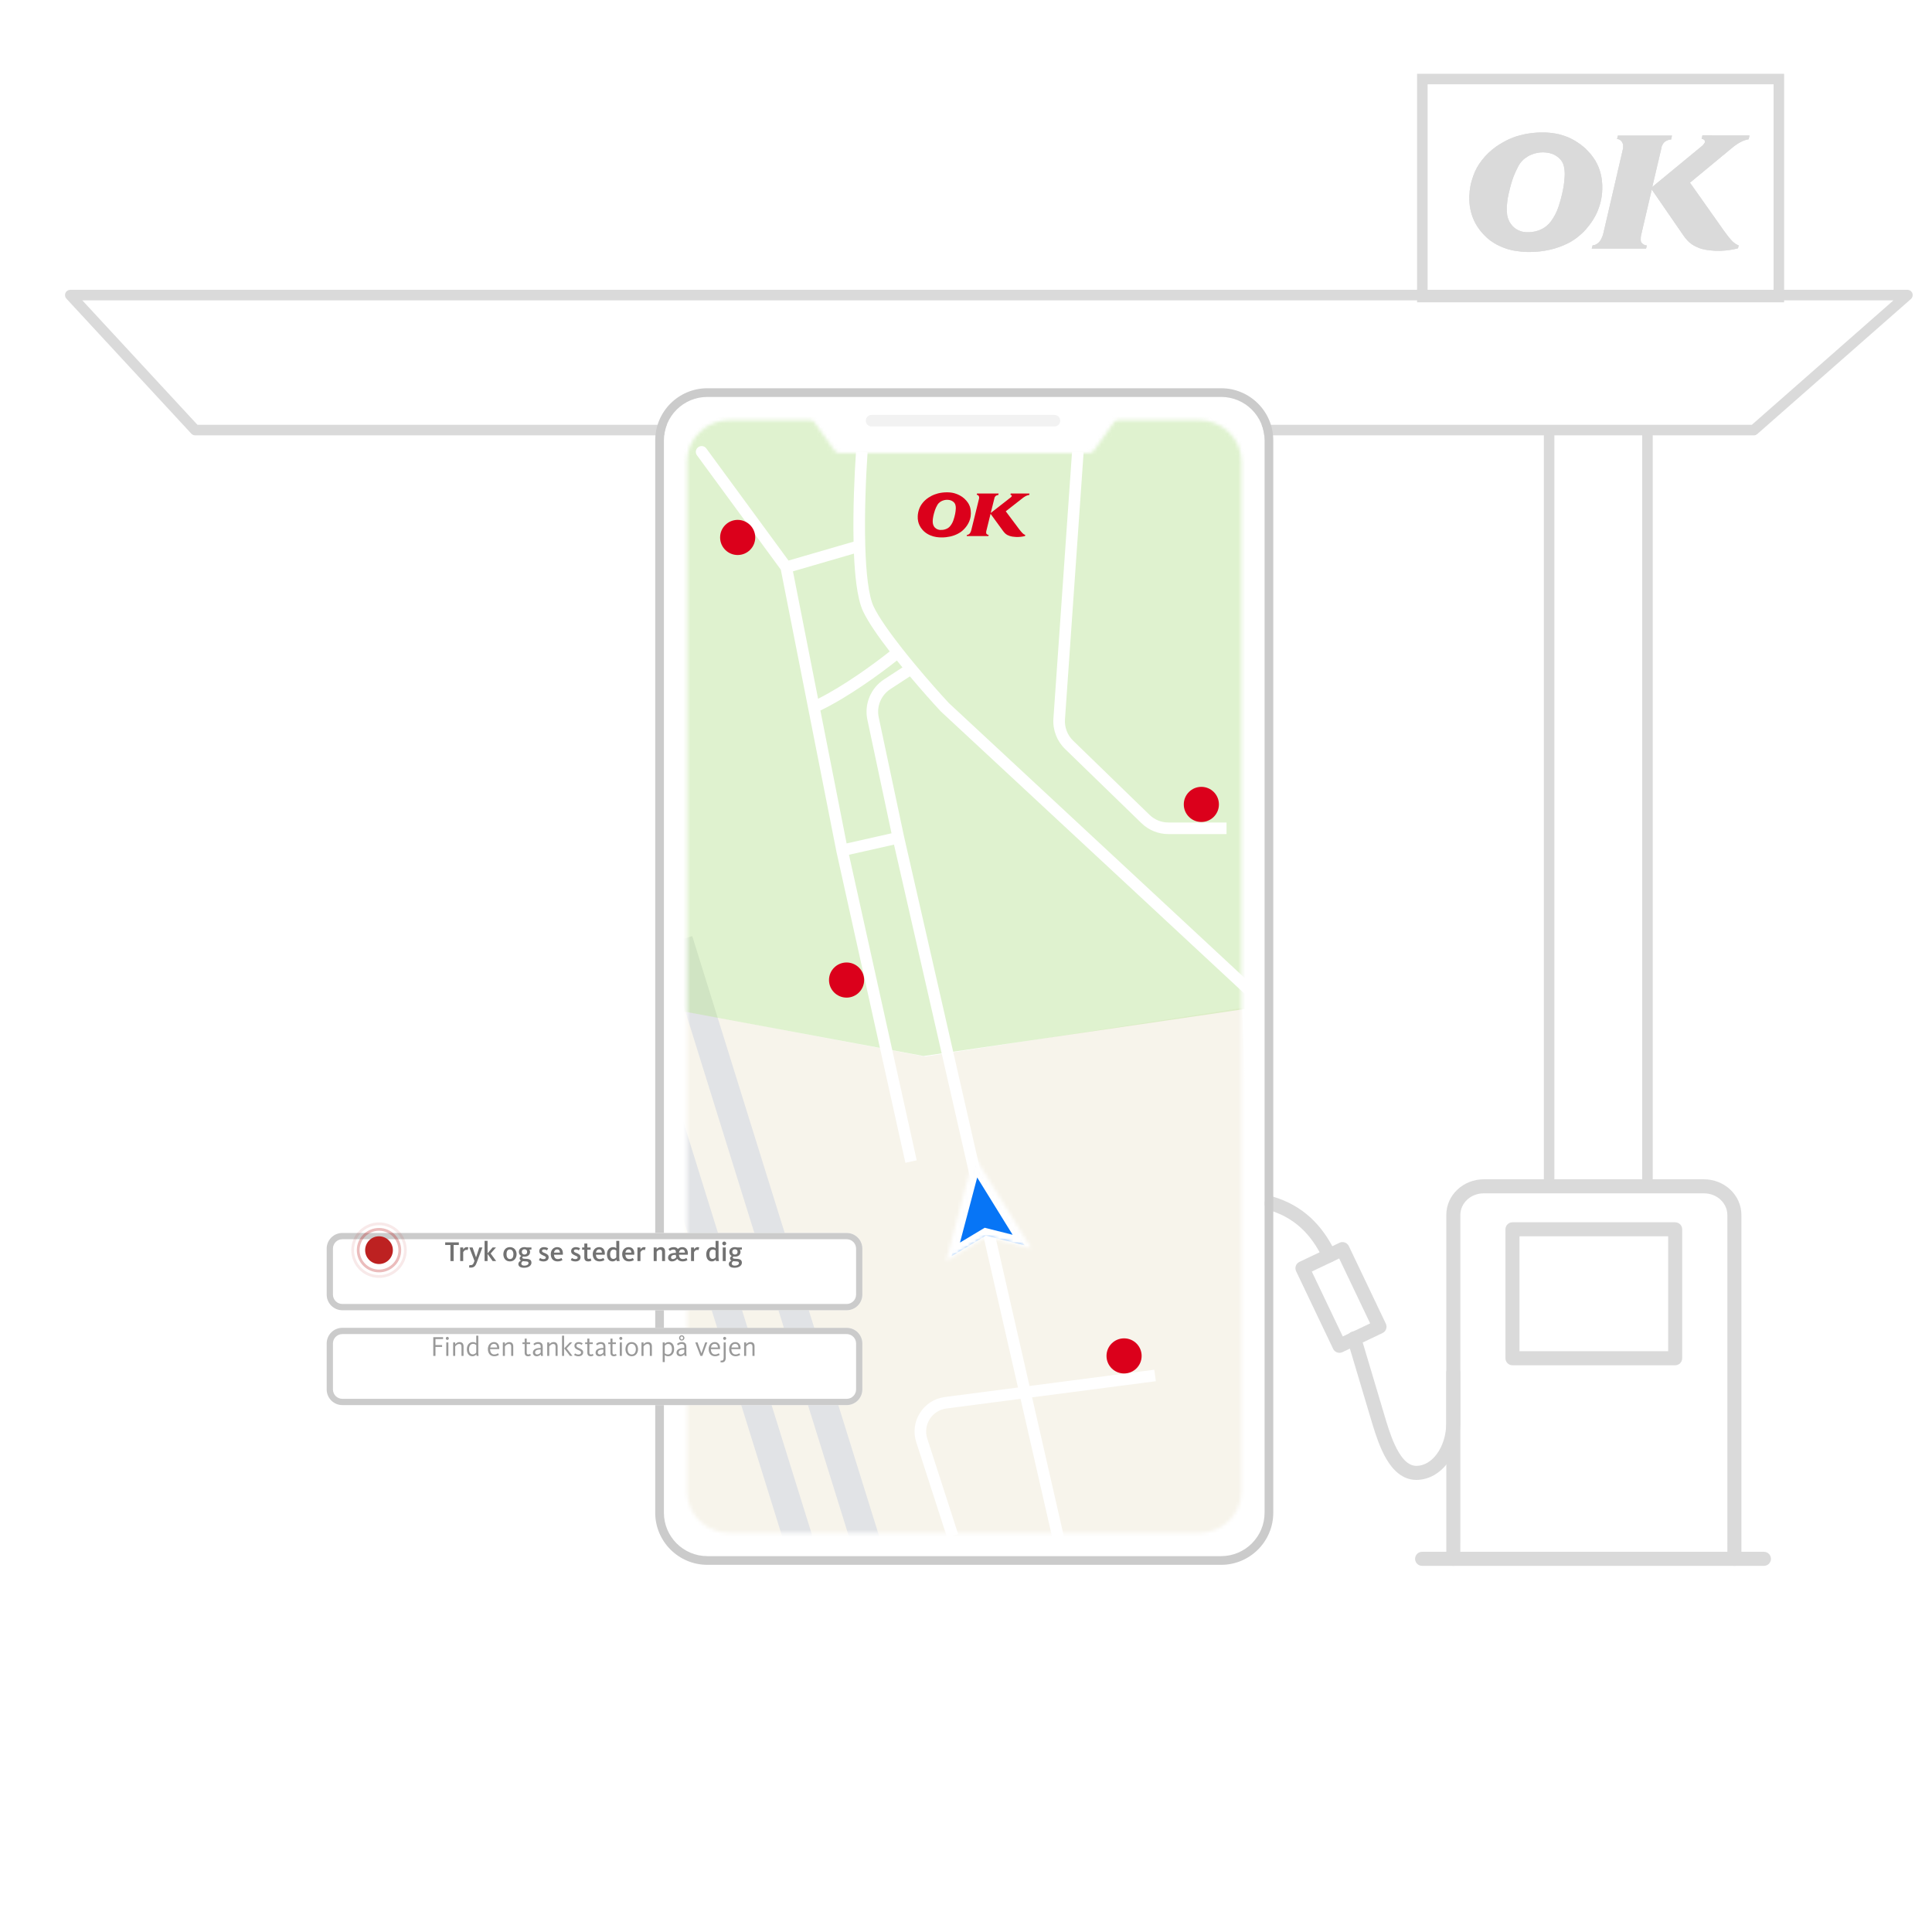 <svg width="550" height="550" viewBox="0 0 550 550" fill="none" xmlns="http://www.w3.org/2000/svg">
<rect width="550" height="550" fill="white"/>
<g opacity="0.7">
<path fill-rule="evenodd" clip-rule="evenodd" d="M439.5 122C439.5 121.172 440.172 120.5 441 120.5H469C469.828 120.5 470.5 121.172 470.5 122V403C470.5 403.828 469.828 404.5 469 404.5H441C440.172 404.5 439.5 403.828 439.5 403V122ZM442.5 123.5V401.5H467.5V123.5H442.5Z" fill="#CBCBCB"/>
<path d="M543.007 84H20L55.558 122.433H499.273L543.007 84Z" fill="white"/>
<path fill-rule="evenodd" clip-rule="evenodd" d="M18.626 83.399C18.864 82.853 19.404 82.5 20 82.5H543.007C543.631 82.5 544.19 82.887 544.411 83.471C544.631 84.055 544.466 84.715 543.997 85.127L500.264 123.56C499.99 123.8 499.638 123.933 499.273 123.933H55.558C55.14 123.933 54.741 123.758 54.457 123.451L18.899 85.019C18.494 84.581 18.387 83.945 18.626 83.399ZM23.431 85.5L56.214 120.933H498.708L539.028 85.5H23.431Z" fill="#CBCBCB"/>
<path fill-rule="evenodd" clip-rule="evenodd" d="M453.384 69.848C453.667 69.848 453.949 69.774 454.196 69.664C454.443 69.554 454.691 69.406 454.902 69.223C455.114 69.039 455.291 68.855 455.467 68.634C455.821 68.156 456.032 67.604 456.244 67.089C456.35 66.795 456.421 66.501 456.491 66.206L461.929 42.775C462.07 42.333 462.106 41.892 462.07 41.45C462.07 41.193 462 40.972 461.929 40.788C461.858 40.568 461.752 40.384 461.576 40.2C461.47 40.089 461.399 39.979 461.258 39.906C460.976 39.685 460.658 39.574 460.34 39.574L460.587 38.581H475.982L475.735 39.721C475.488 39.721 475.241 39.758 474.993 39.832C474.746 39.906 474.534 40.016 474.287 40.126C474.111 40.236 473.934 40.347 473.793 40.494C473.652 40.641 473.51 40.788 473.405 40.972C473.299 41.156 473.193 41.34 473.122 41.524C473.051 41.708 472.981 41.892 472.981 42.112L470.368 53.221L484.562 41.524C484.703 41.414 484.809 41.303 484.915 41.156C485.021 41.009 485.127 40.899 485.233 40.752C485.374 40.531 485.374 40.273 485.304 40.053C485.268 39.979 485.198 39.906 485.163 39.832C485.021 39.685 484.845 39.611 484.703 39.574C484.598 39.574 484.527 39.574 484.421 39.574L484.633 38.544L498.05 38.581L497.803 39.648C497.45 39.685 497.097 39.795 496.779 39.906C496.426 40.016 496.108 40.126 495.791 40.31C495.402 40.494 495.014 40.715 494.661 40.935C494.308 41.156 493.955 41.414 493.601 41.671L481.102 52.008L490.741 65.654C491.059 66.096 491.377 66.501 491.695 66.942C492.013 67.383 492.366 67.788 492.719 68.193C492.895 68.413 493.107 68.597 493.319 68.818C493.531 69.002 493.743 69.186 493.955 69.333C494.131 69.443 494.272 69.554 494.449 69.627C494.625 69.738 494.802 69.811 494.978 69.848L494.767 70.694C492.577 71.246 490.388 71.503 488.164 71.393C487.352 71.356 486.54 71.246 485.727 71.135C485.127 71.025 484.527 70.878 483.927 70.694C483.362 70.473 482.797 70.216 482.232 69.921C481.914 69.738 481.632 69.554 481.349 69.333C481.067 69.112 480.784 68.891 480.537 68.634C480.29 68.34 480.043 68.082 479.795 67.788C479.548 67.494 479.336 67.163 479.125 66.868L470.227 53.957L467.19 66.942C467.084 67.42 467.049 67.898 467.084 68.377C467.084 68.524 467.119 68.634 467.155 68.781C467.19 68.892 467.261 69.039 467.331 69.112C467.402 69.223 467.508 69.296 467.614 69.406C467.79 69.554 468.002 69.627 468.179 69.738C468.391 69.811 468.602 69.848 468.814 69.885L468.602 70.768H453.137L453.384 69.848Z" fill="#CBCBCB"/>
<path fill-rule="evenodd" clip-rule="evenodd" d="M468.602 70.768L468.814 69.885C468.744 69.873 468.673 69.86 468.602 69.847C468.461 69.819 468.32 69.787 468.179 69.738C468.174 69.735 468.169 69.732 468.164 69.729C468.102 69.691 468.036 69.657 467.969 69.623C467.849 69.562 467.724 69.499 467.614 69.406C467.577 69.368 467.54 69.334 467.505 69.302C467.439 69.241 467.377 69.184 467.331 69.112C467.261 69.039 467.19 68.892 467.155 68.781C467.149 68.756 467.143 68.732 467.137 68.708C467.108 68.595 467.084 68.499 467.084 68.377C467.052 67.943 467.078 67.509 467.162 67.076C467.171 67.031 467.18 66.987 467.19 66.942L470.227 53.957L479.125 66.868C479.187 66.955 479.25 67.046 479.313 67.137C479.465 67.355 479.621 67.581 479.795 67.788C479.919 67.935 480.043 68.073 480.166 68.211C480.29 68.349 480.413 68.487 480.537 68.634C480.784 68.891 481.067 69.112 481.349 69.333C481.632 69.554 481.914 69.738 482.232 69.921C482.797 70.216 483.362 70.473 483.927 70.694C484.527 70.878 485.127 71.025 485.727 71.135C486.54 71.246 487.352 71.356 488.164 71.393C488.996 71.434 489.823 71.424 490.648 71.366C490.654 71.366 490.66 71.365 490.666 71.365C490.825 71.354 490.983 71.341 491.142 71.326C491.666 71.277 492.189 71.209 492.711 71.123C492.757 71.115 492.804 71.108 492.85 71.1C493.106 71.056 493.362 71.008 493.618 70.956C493.719 70.935 493.821 70.914 493.922 70.892C494.203 70.831 494.485 70.765 494.767 70.694L494.978 69.848C494.943 69.841 494.907 69.832 494.872 69.821C494.75 69.786 494.628 69.733 494.506 69.662C494.487 69.651 494.468 69.639 494.449 69.627C494.322 69.574 494.213 69.502 494.096 69.425C494.051 69.395 494.004 69.364 493.955 69.333C493.743 69.186 493.531 69.002 493.319 68.818C493.247 68.743 493.175 68.672 493.104 68.603C492.967 68.468 492.835 68.338 492.719 68.193C492.514 67.958 492.309 67.723 492.111 67.481C491.967 67.306 491.828 67.127 491.695 66.942C491.536 66.721 491.377 66.51 491.218 66.298C491.059 66.087 490.9 65.875 490.741 65.654L481.102 52.008L493.601 41.671C493.954 41.414 494.308 41.156 494.661 40.935C495.014 40.715 495.402 40.494 495.791 40.31C496.108 40.126 496.426 40.016 496.779 39.906C497.097 39.795 497.45 39.685 497.803 39.648L498.05 38.581L484.633 38.544L484.421 39.574H484.703C484.789 39.597 484.888 39.633 484.984 39.69C485.046 39.727 485.107 39.774 485.163 39.832C485.18 39.869 485.207 39.906 485.233 39.942C485.26 39.979 485.286 40.016 485.304 40.053C485.374 40.273 485.374 40.531 485.233 40.752C485.18 40.825 485.127 40.889 485.074 40.954C485.021 41.018 484.968 41.083 484.915 41.156C484.848 41.25 484.78 41.329 484.703 41.402C484.678 41.426 484.652 41.45 484.625 41.473C484.605 41.49 484.584 41.507 484.562 41.524L470.368 53.221L472.981 42.112C472.981 41.892 473.051 41.708 473.122 41.524C473.193 41.34 473.299 41.156 473.404 40.972C473.51 40.788 473.652 40.641 473.793 40.494C473.934 40.347 474.111 40.236 474.287 40.126C474.345 40.1 474.401 40.074 474.457 40.049C474.636 39.966 474.804 39.888 474.993 39.832C475.241 39.758 475.488 39.721 475.735 39.721L475.982 38.581H460.587L460.34 39.574C460.423 39.574 460.505 39.582 460.587 39.597C460.727 39.622 460.865 39.669 460.999 39.738C461.088 39.784 461.174 39.84 461.258 39.906C461.363 39.96 461.429 40.035 461.5 40.116C461.524 40.143 461.549 40.172 461.576 40.2C461.752 40.384 461.858 40.568 461.929 40.788C462 40.972 462.07 41.193 462.07 41.45C462.092 41.725 462.087 41.999 462.046 42.273C462.021 42.44 461.983 42.607 461.929 42.775L456.491 66.206C456.422 66.496 456.352 66.786 456.249 67.076C456.247 67.08 456.246 67.085 456.244 67.089C456.227 67.131 456.21 67.172 456.193 67.215C455.997 67.693 455.792 68.195 455.467 68.634C455.291 68.855 455.114 69.039 454.902 69.223C454.691 69.406 454.443 69.554 454.196 69.664C453.949 69.774 453.667 69.848 453.384 69.848L453.137 70.768H468.602ZM460.079 67.076H463.431C463.466 66.763 463.517 66.452 463.586 66.144L463.59 66.122L464.324 62.986L464.268 63.032L469.151 42.273H465.757C465.724 42.742 465.643 43.23 465.498 43.728L460.084 67.054L460.081 67.068C460.081 67.07 460.08 67.073 460.079 67.076ZM474.917 54.257L476.973 52.562L487.633 67.653C487.237 67.613 486.81 67.557 486.316 67.49C485.928 67.416 485.537 67.321 485.141 67.204C484.772 67.055 484.396 66.883 484.014 66.687C483.843 66.585 483.726 66.505 483.622 66.424C483.396 66.248 483.296 66.165 483.244 66.119C483.126 65.982 483.015 65.859 482.928 65.761L482.916 65.748C482.787 65.604 482.702 65.508 482.622 65.414C482.597 65.384 482.552 65.325 482.463 65.199C482.427 65.148 482.392 65.099 482.349 65.037C482.339 65.021 482.328 65.005 482.316 64.988C482.267 64.918 482.208 64.834 482.145 64.745L474.917 54.257Z" fill="#CBCBCB"/>
<path fill-rule="evenodd" clip-rule="evenodd" d="M456.033 51.422C455.892 50.134 455.574 48.81 455.079 47.596C454.832 46.971 454.514 46.345 454.161 45.72C453.773 45.131 453.385 44.543 452.961 44.028C452.502 43.476 452.043 42.961 451.548 42.483C451.054 42.005 450.525 41.563 449.995 41.159C449.43 40.754 448.865 40.386 448.265 40.018C447.7 39.687 447.1 39.393 446.535 39.136C445.934 38.878 445.334 38.657 444.699 38.473C442.827 37.885 440.92 37.701 439.049 37.701C436.966 37.701 434.812 37.958 432.764 38.51C431.987 38.694 431.246 38.952 430.504 39.246C429.692 39.577 428.915 39.908 428.174 40.349C427.397 40.754 426.691 41.195 425.949 41.71C425.173 42.262 424.466 42.851 423.796 43.476C423.125 44.101 422.489 44.8 421.889 45.573C421.359 46.272 420.865 46.971 420.441 47.743C420.017 48.516 419.664 49.288 419.382 50.134C419.064 51.054 418.782 51.973 418.605 52.93C418.429 53.886 418.323 54.842 418.287 55.799C418.252 57.086 418.323 58.374 418.605 59.661C418.817 60.691 419.17 61.758 419.594 62.714C419.876 63.303 420.159 63.855 420.512 64.406C420.9 65.032 421.359 65.62 421.818 66.172C422.313 66.724 422.807 67.239 423.372 67.754C423.937 68.269 424.572 68.71 425.208 69.115C425.843 69.519 426.514 69.887 427.221 70.181C427.891 70.476 428.598 70.733 429.304 70.954C430.01 71.175 430.751 71.322 431.458 71.432C433.753 71.8 436.048 71.837 438.343 71.579C440.25 71.359 442.227 70.954 444.063 70.255C444.946 69.924 445.793 69.556 446.641 69.115C447.559 68.637 448.441 68.048 449.253 67.386C450.066 66.724 450.842 66.025 451.548 65.216C452.219 64.406 452.855 63.597 453.42 62.714C453.985 61.831 454.479 60.912 454.868 59.919C455.115 59.293 455.362 58.631 455.538 57.969C455.715 57.307 455.856 56.645 455.962 55.946C456.174 54.438 456.209 52.893 456.033 51.422ZM445.44 49.877C445.369 51.274 445.228 52.672 444.946 54.033C444.804 54.842 444.593 55.652 444.381 56.461C444.169 57.27 443.922 58.079 443.675 58.852C443.427 59.588 443.11 60.323 442.757 61.022C442.403 61.721 441.98 62.383 441.521 63.009C441.203 63.45 440.815 63.855 440.391 64.222C439.967 64.59 439.543 64.885 439.049 65.142C438.696 65.326 438.308 65.473 437.954 65.62C436.789 66.025 435.589 66.172 434.388 66.098C433.859 66.062 433.364 65.988 432.905 65.804C432.411 65.657 431.952 65.436 431.528 65.142C431.175 64.885 430.822 64.627 430.54 64.296C430.257 63.965 430.01 63.634 429.763 63.229C429.586 62.898 429.445 62.53 429.304 62.199C429.057 61.5 428.986 60.728 428.951 59.956C428.915 59.109 428.986 58.19 429.092 57.344C429.233 56.093 429.551 54.806 429.869 53.555C430.045 52.782 430.292 52.01 430.54 51.238C430.787 50.502 431.034 49.803 431.352 49.141C431.669 48.442 431.987 47.78 432.34 47.118C432.588 46.676 432.87 46.272 433.223 45.904C433.541 45.536 433.894 45.205 434.318 44.947C434.812 44.58 435.306 44.285 435.871 44.065C436.931 43.586 438.131 43.366 439.261 43.366C439.826 43.366 440.391 43.439 440.991 43.55C441.521 43.66 442.05 43.844 442.545 44.101C443.004 44.359 443.463 44.653 443.886 45.058C444.204 45.352 444.487 45.683 444.699 46.051C444.91 46.419 445.087 46.823 445.193 47.265C445.369 48.111 445.475 48.994 445.44 49.877Z" fill="#CBCBCB"/>
<path fill-rule="evenodd" clip-rule="evenodd" d="M452.365 51.843L452.363 51.824C452.256 50.846 452.015 49.858 451.66 48.988L451.653 48.971L451.646 48.953C451.494 48.569 451.283 48.139 451.007 47.643C450.638 47.084 450.375 46.697 450.116 46.38C449.709 45.891 449.345 45.488 448.982 45.136C448.653 44.819 448.287 44.506 447.892 44.199C447.894 44.202 447.896 44.205 447.898 44.209C448.25 44.82 448.579 45.554 448.783 46.403L448.796 46.457L448.807 46.511C449.026 47.56 449.18 48.757 449.129 50.024L449.128 50.044L449.127 50.063C449.052 51.559 448.898 53.139 448.572 54.727C448.405 55.668 448.165 56.581 447.968 57.337L447.952 57.396C447.716 58.297 447.447 59.177 447.191 59.977L447.183 60.002L447.174 60.028C446.861 60.959 446.47 61.858 446.052 62.687C445.59 63.601 445.054 64.433 444.506 65.18C444.117 65.719 443.686 66.194 443.249 66.611C443.834 66.377 444.388 66.125 444.935 65.841C445.616 65.486 446.29 65.039 446.921 64.525C447.631 63.945 448.226 63.403 448.738 62.821C449.361 62.069 449.874 61.406 450.31 60.724C450.775 59.999 451.147 59.296 451.429 58.574L451.434 58.562C451.67 57.964 451.852 57.465 451.971 57.018C452.114 56.484 452.225 55.961 452.309 55.412C452.479 54.19 452.501 52.974 452.367 51.861L452.365 51.843ZM455.962 55.946C455.856 56.645 455.715 57.307 455.538 57.969C455.362 58.631 455.115 59.293 454.868 59.919C454.479 60.912 453.985 61.831 453.42 62.714C452.855 63.597 452.219 64.406 451.548 65.216C450.842 66.025 450.066 66.724 449.253 67.386C448.441 68.048 447.559 68.637 446.641 69.115C445.793 69.556 444.946 69.924 444.063 70.255C442.227 70.954 440.25 71.359 438.343 71.579C436.048 71.837 433.753 71.8 431.458 71.432C430.751 71.322 430.01 71.175 429.304 70.954C428.598 70.733 427.891 70.476 427.221 70.181C426.514 69.887 425.843 69.519 425.208 69.115C424.572 68.71 423.937 68.269 423.372 67.754C422.807 67.239 422.313 66.724 421.818 66.172C421.359 65.62 420.9 65.032 420.512 64.406C420.159 63.855 419.876 63.303 419.594 62.714C419.17 61.758 418.817 60.691 418.605 59.661C418.323 58.374 418.252 57.086 418.287 55.799C418.323 54.842 418.429 53.886 418.605 52.93C418.782 51.973 419.064 51.054 419.382 50.134C419.664 49.288 420.017 48.516 420.441 47.743C420.865 46.971 421.359 46.272 421.889 45.573C422.489 44.8 423.125 44.101 423.796 43.476C424.466 42.851 425.173 42.262 425.949 41.71C426.691 41.195 427.397 40.754 428.174 40.349C428.915 39.908 429.692 39.577 430.504 39.246C431.246 38.952 431.987 38.694 432.764 38.51C434.812 37.958 436.966 37.701 439.049 37.701C440.92 37.701 442.827 37.885 444.699 38.473C445.334 38.657 445.934 38.878 446.535 39.136C447.1 39.393 447.7 39.687 448.265 40.018C448.865 40.386 449.43 40.754 449.995 41.159C450.525 41.563 451.054 42.005 451.548 42.483C452.043 42.961 452.502 43.476 452.961 44.028C453.385 44.543 453.773 45.131 454.161 45.72C454.514 46.345 454.832 46.971 455.079 47.596C455.574 48.81 455.892 50.134 456.033 51.422C456.209 52.893 456.174 54.438 455.962 55.946ZM430.711 43.178C430.474 43.291 430.262 43.403 430.062 43.522L429.972 43.575L429.879 43.624C429.278 43.937 428.712 44.288 428.072 44.731C427.452 45.172 426.877 45.651 426.313 46.177C425.8 46.655 425.301 47.201 424.817 47.821C424.336 48.456 423.971 48.984 423.678 49.519C423.341 50.133 423.084 50.702 422.884 51.303L422.878 51.322L422.871 51.34C422.577 52.191 422.363 52.91 422.236 53.6C422.092 54.377 422.006 55.149 421.977 55.918C421.949 57 422.013 57.965 422.211 58.87L422.216 58.894L422.221 58.917C422.372 59.649 422.63 60.445 422.947 61.17C423.195 61.683 423.396 62.064 423.621 62.416L423.635 62.437L423.648 62.459C423.896 62.858 424.216 63.279 424.613 63.759C425.034 64.226 425.427 64.631 425.859 65.025C426.191 65.328 426.616 65.634 427.172 65.989C426.982 65.731 426.797 65.456 426.612 65.154L426.556 65.062L426.505 64.966C426.272 64.529 426.055 64.003 425.953 63.755C425.934 63.709 425.919 63.672 425.908 63.648L425.862 63.54L425.823 63.43C425.383 62.184 425.3 60.947 425.263 60.124L425.262 60.117L425.262 60.109C425.215 58.986 425.309 57.851 425.426 56.907C425.599 55.395 425.972 53.9 426.28 52.686C426.491 51.776 426.773 50.894 427.005 50.171L427.032 50.087L427.04 50.062C427.288 49.324 427.591 48.452 428.006 47.58C428.339 46.848 428.687 46.122 429.083 45.381L429.101 45.347L429.119 45.314C429.471 44.686 429.91 44.038 430.491 43.42C430.561 43.34 430.634 43.26 430.711 43.178ZM433.223 45.904C432.87 46.272 432.588 46.676 432.34 47.118C431.987 47.78 431.669 48.442 431.352 49.141C431.034 49.803 430.787 50.502 430.54 51.238C430.292 52.01 430.045 52.783 429.869 53.555C429.551 54.806 429.233 56.093 429.092 57.344C428.986 58.19 428.915 59.109 428.951 59.956C428.986 60.728 429.057 61.5 429.304 62.199C429.337 62.276 429.369 62.355 429.403 62.435C429.512 62.699 429.627 62.975 429.763 63.229C430.01 63.634 430.257 63.965 430.54 64.296C430.822 64.627 431.175 64.885 431.528 65.142C431.952 65.436 432.411 65.657 432.905 65.804C433.364 65.988 433.859 66.062 434.388 66.098C435.589 66.172 436.789 66.025 437.954 65.62C438.032 65.588 438.111 65.556 438.191 65.523C438.476 65.407 438.773 65.286 439.049 65.142C439.543 64.885 439.967 64.59 440.391 64.222C440.815 63.855 441.203 63.45 441.521 63.009C441.98 62.383 442.403 61.721 442.757 61.022C443.11 60.323 443.427 59.588 443.675 58.852C443.922 58.079 444.169 57.27 444.381 56.461C444.593 55.652 444.804 54.842 444.946 54.033C445.228 52.672 445.369 51.274 445.44 49.877C445.475 48.994 445.369 48.111 445.193 47.265C445.087 46.823 444.91 46.419 444.699 46.051C444.487 45.683 444.204 45.352 443.886 45.058C443.463 44.653 443.004 44.359 442.545 44.101C442.05 43.844 441.521 43.66 440.991 43.55C440.391 43.439 439.826 43.366 439.261 43.366C438.131 43.366 436.931 43.586 435.871 44.065C435.306 44.285 434.812 44.58 434.318 44.947C433.894 45.205 433.541 45.536 433.223 45.904Z" fill="#CBCBCB"/>
<path d="M413.266 338.952H494.1V439.502H413.266V338.952Z" fill="white"/>
<path fill-rule="evenodd" clip-rule="evenodd" d="M504.903 24H406.41V83.062H504.903V24ZM403.41 21V86.062H507.903V21H403.41Z" fill="#CBCBCB"/>
<path fill-rule="evenodd" clip-rule="evenodd" d="M360.087 342.042C360.41 340.985 361.527 340.39 362.584 340.713C370.651 343.175 376.319 348.438 380.186 356.546C380.661 357.543 380.238 358.736 379.241 359.212C378.244 359.687 377.051 359.265 376.575 358.268C373.126 351.036 368.273 346.631 361.416 344.539C360.36 344.216 359.765 343.098 360.087 342.042Z" fill="#CBCBCB"/>
<path fill-rule="evenodd" clip-rule="evenodd" d="M368.975 361.895C368.499 360.898 368.922 359.705 369.919 359.229L381.321 353.791C382.318 353.315 383.512 353.738 383.988 354.735L394.522 376.823C394.998 377.82 394.575 379.014 393.578 379.489L382.176 384.927C381.179 385.403 379.985 384.98 379.509 383.983L368.975 361.895ZM373.446 361.979L382.259 380.456L390.051 376.74L381.238 358.262L373.446 361.979Z" fill="#CBCBCB"/>
<path fill-rule="evenodd" clip-rule="evenodd" d="M485.089 339.722C488.874 339.722 491.739 342.588 491.739 345.88V443.767C491.739 444.871 492.634 445.767 493.739 445.767C494.843 445.767 495.739 444.871 495.739 443.767V345.88C495.739 340.161 490.859 335.722 485.089 335.722H422.379C416.61 335.722 411.73 340.161 411.73 345.88V443.767C411.73 444.871 412.625 445.767 413.73 445.767C414.834 445.767 415.73 444.871 415.73 443.767V345.88C415.73 342.588 418.595 339.722 422.379 339.722H485.089Z" fill="#CBCBCB"/>
<path fill-rule="evenodd" clip-rule="evenodd" d="M504.154 443.764C504.154 442.659 503.259 441.764 502.154 441.764H404.842C403.737 441.764 402.842 442.659 402.842 443.764C402.842 444.868 403.737 445.764 404.842 445.764H502.154C503.259 445.764 504.154 444.868 504.154 443.764Z" fill="#CBCBCB"/>
<path fill-rule="evenodd" clip-rule="evenodd" d="M478.888 349.958C478.888 348.853 477.992 347.958 476.888 347.958H430.567C429.462 347.958 428.567 348.853 428.567 349.958V386.665C428.567 387.77 429.462 388.665 430.567 388.665H476.888C477.992 388.665 478.888 387.77 478.888 386.665V349.958ZM474.888 351.958V384.665H432.567V351.958H474.888Z" fill="#CBCBCB"/>
<path fill-rule="evenodd" clip-rule="evenodd" d="M384.928 379.084C383.87 379.399 383.268 380.513 383.583 381.572L390.751 405.597L390.755 405.612C391.669 408.59 392.906 412.372 394.718 415.425C396.499 418.422 399.194 421.3 403.195 421.3C406.887 421.3 410.065 419.266 412.249 416.306C414.432 413.345 415.722 409.35 415.722 405.025V390.75C415.722 389.645 414.827 388.75 413.722 388.75C412.618 388.75 411.722 389.645 411.722 390.75V405.025C411.722 408.584 410.656 411.726 409.029 413.932C407.402 416.138 405.317 417.3 403.195 417.3C401.381 417.3 399.729 416.028 398.158 413.382C396.62 410.792 395.5 407.441 394.582 404.446L387.417 380.428C387.101 379.37 385.987 378.768 384.928 379.084Z" fill="#CBCBCB"/>
</g>
<path d="M189 125.373C189 118.539 194.54 113 201.373 113H347.627C354.46 113 360 118.54 360 125.373V430.627C360 437.461 354.46 443 347.627 443H201.373C194.54 443 189 437.461 189 430.627V125.373Z" fill="white"/>
<path fill-rule="evenodd" clip-rule="evenodd" d="M201.373 110.525H347.627C355.827 110.525 362.475 117.173 362.475 125.373V430.627C362.475 438.827 355.827 445.475 347.627 445.475H201.373C193.173 445.475 186.525 438.827 186.525 430.627V125.373C186.525 117.173 193.173 110.525 201.373 110.525ZM201.373 113C194.54 113 189 118.539 189 125.373V430.627C189 437.46 194.54 443 201.373 443H347.627C354.46 443 360 437.46 360 430.627V125.373C360 118.539 354.46 113 347.627 113H201.373Z" fill="#CBCBCB"/>
<mask id="mask0_1052_4508" style="mask-type:alpha" maskUnits="userSpaceOnUse" x="195" y="119" width="159" height="318">
<path d="M207.748 119.583C201.045 119.583 195.611 124.837 195.611 131.318V424.682C195.611 431.163 201.045 436.416 207.748 436.416H341.256C347.959 436.416 353.393 431.163 353.393 424.682V131.318C353.393 124.837 347.959 119.583 341.256 119.583H318.44C317.906 119.583 317.405 119.842 317.095 120.277L311.407 128.277C311.097 128.713 310.596 128.971 310.062 128.971H238.942C238.408 128.971 237.907 128.713 237.597 128.277L231.908 120.277C231.599 119.842 231.098 119.583 230.564 119.583H207.748Z" fill="#F2F2F2"/>
</mask>
<g mask="url(#mask0_1052_4508)">
<path d="M189.666 286.939L263.305 300.78L353.617 286.939L360.001 453.697H185.697L189.666 286.939Z" fill="#F7F4EB"/>
<path fill-rule="evenodd" clip-rule="evenodd" d="M243.274 442.581L189.194 268.941L197.07 266.488L251.149 440.129L243.274 442.581Z" fill="#E1E3E6"/>
<path fill-rule="evenodd" clip-rule="evenodd" d="M239.144 490.312L185.064 316.672L192.94 314.219L247.019 487.86L239.144 490.312Z" fill="#E1E3E6"/>
<path d="M183.22 116.291H364.133V285.817L262.937 300.63L183.22 285.817V116.291Z" fill="#C1E7A1" fill-opacity="0.5"/>
</g>
<path fill-rule="evenodd" clip-rule="evenodd" d="M246.475 119.764C246.475 118.853 247.213 118.115 248.124 118.115H300.173C301.084 118.115 301.822 118.853 301.822 119.764C301.822 120.676 301.084 121.414 300.173 121.414H248.124C247.213 121.414 246.475 120.676 246.475 119.764Z" fill="#F2F2F2"/>
<path fill-rule="evenodd" clip-rule="evenodd" d="M198.763 127.306C199.498 126.767 200.531 126.926 201.069 127.661L224.473 159.577L242.994 154.197C242.797 145.072 243.241 135.072 243.693 128.523L246.985 128.75C246.516 135.548 246.057 146.069 246.325 155.379C246.434 159.194 246.665 162.779 247.061 165.806C247.462 168.875 248.015 171.22 248.699 172.654C250.154 175.706 253.261 180.1 256.876 184.69C258.094 186.237 259.36 187.795 260.625 189.314C264.191 193.601 267.731 197.571 270.125 200.151L356.579 280.495L354.333 282.912L267.79 202.486L267.749 202.441C265.527 200.048 262.332 196.474 259.031 192.551L253.476 196.173C250.814 197.909 249.494 201.104 250.154 204.213L257.359 238.132L293.08 394.56L328.609 389.93L329.035 393.202L293.818 397.791L302.837 437.284L299.62 438.018L290.532 398.22L269.403 400.973C265.312 401.506 262.708 405.621 263.977 409.547L272.765 436.732L269.626 437.747L260.837 410.561C258.934 404.673 262.84 398.501 268.976 397.701L289.794 394.989L254.503 240.446L241.688 243.334L260.967 330.312L257.746 331.026L238.106 242.424L222.278 162.162L198.409 129.612C197.87 128.877 198.029 127.845 198.763 127.306ZM225.736 162.646L232.89 198.919C240.279 195.232 248.784 189.025 253.282 185.447C250.065 181.285 247.198 177.173 245.721 174.074C244.803 172.149 244.2 169.372 243.789 166.234C243.45 163.642 243.231 160.7 243.101 157.601L225.736 162.646ZM255.323 188.039C250.583 191.809 241.435 198.484 233.55 202.269L241.012 240.104L253.793 237.224L246.927 204.898C245.983 200.456 247.87 195.89 251.674 193.41L256.909 189.996C256.377 189.348 255.847 188.694 255.323 188.039ZM299.885 204.562L305.195 128.521L308.486 128.751L303.176 204.792C303.018 207.052 303.865 209.267 305.491 210.845L327.253 231.974C328.688 233.367 330.61 234.146 332.61 234.146H349.167V237.446H332.61C329.752 237.446 327.006 236.332 324.955 234.341L303.193 213.212C300.87 210.957 299.659 207.792 299.885 204.562Z" fill="white"/>
<path fill-rule="evenodd" clip-rule="evenodd" d="M275.274 152.279L275.191 152.611H281.364L281.454 152.272C281.364 152.266 281.273 152.252 281.197 152.225C281.114 152.199 281.038 152.158 280.969 152.111C280.921 152.077 280.887 152.036 280.859 152.003C280.824 151.962 280.796 151.914 280.783 151.867C280.762 151.82 280.748 151.773 280.748 151.718C280.727 151.536 280.741 151.353 280.783 151.172L281.994 146.272L285.537 151.137C285.626 151.259 285.717 151.374 285.814 151.488C285.91 151.604 286.008 151.712 286.111 151.814C286.215 151.914 286.32 152.003 286.436 152.083C286.541 152.165 286.665 152.239 286.79 152.307C287.004 152.415 287.232 152.509 287.468 152.59C287.697 152.664 287.932 152.719 288.18 152.759C288.505 152.813 288.831 152.847 289.156 152.861C290.042 152.908 290.914 152.813 291.787 152.604L291.869 152.279C291.793 152.26 291.724 152.225 291.654 152.191C291.592 152.158 291.523 152.124 291.455 152.077C291.364 152.016 291.282 151.948 291.198 151.881C291.115 151.806 291.039 151.732 290.963 151.651C290.818 151.496 290.686 151.341 290.554 151.184C290.416 151.023 290.291 150.86 290.167 150.699L286.32 145.555L291.316 141.649C291.455 141.548 291.592 141.453 291.738 141.371C291.883 141.284 292.028 141.21 292.187 141.135C292.312 141.081 292.444 141.027 292.583 140.986C292.714 140.947 292.852 140.919 292.997 140.899L293.087 140.5L287.731 140.486L287.647 140.878C287.689 140.872 287.717 140.872 287.759 140.872C287.821 140.886 287.89 140.919 287.945 140.973C287.966 140.994 287.987 141.027 288.008 141.061C288.042 141.149 288.035 141.244 287.98 141.324C287.945 141.379 287.904 141.432 287.856 141.481C287.814 141.528 287.766 141.575 287.709 141.615L282.042 146.036L283.087 141.838C283.095 141.758 283.121 141.683 283.149 141.615C283.177 141.541 283.211 141.473 283.26 141.406C283.302 141.338 283.357 141.277 283.419 141.224C283.475 141.169 283.543 141.122 283.613 141.081C283.702 141.027 283.8 140.986 283.89 140.967C283.987 140.939 284.09 140.926 284.188 140.919L284.291 140.493L278.145 140.486L278.049 140.858C278.181 140.858 278.312 140.899 278.422 140.98C278.471 141.007 278.505 141.041 278.547 141.088C278.603 141.155 278.644 141.23 278.679 141.304C278.713 141.385 278.734 141.473 278.74 141.561C278.748 141.73 278.734 141.899 278.686 142.062L276.512 150.901C276.484 151.015 276.444 151.123 276.408 151.231C276.333 151.435 276.243 151.644 276.104 151.82C276.035 151.901 275.959 151.975 275.883 152.043C275.793 152.117 275.696 152.171 275.599 152.212C275.495 152.252 275.392 152.272 275.274 152.279Z" fill="#DB001B"/>
<path fill-rule="evenodd" clip-rule="evenodd" d="M271.905 146.318C271.843 146.628 271.767 146.932 271.684 147.237C271.601 147.541 271.511 147.839 271.401 148.136C271.304 148.42 271.179 148.69 271.041 148.954C270.896 149.217 270.729 149.467 270.542 149.704C270.411 149.873 270.265 150.028 270.1 150.156C269.933 150.291 269.754 150.407 269.559 150.501C269.414 150.568 269.269 150.629 269.117 150.676C268.653 150.832 268.168 150.886 267.684 150.866C267.476 150.859 267.275 150.819 267.088 150.758C266.895 150.704 266.708 150.623 266.535 150.508C266.39 150.419 266.258 150.311 266.141 150.19C266.03 150.075 265.926 149.94 265.843 149.791C265.774 149.663 265.711 149.535 265.663 149.4C265.572 149.129 265.538 148.838 265.524 148.548C265.51 148.224 265.546 147.892 265.587 147.561C265.649 147.088 265.767 146.602 265.891 146.129C265.968 145.838 266.058 145.548 266.155 145.257C266.244 144.986 266.348 144.723 266.473 144.466C266.598 144.203 266.729 143.952 266.875 143.709C266.971 143.54 267.088 143.392 267.221 143.256C267.352 143.115 267.496 142.993 267.656 142.885C267.85 142.75 268.057 142.642 268.272 142.554C268.695 142.377 269.171 142.283 269.629 142.283C269.857 142.283 270.086 142.31 270.321 142.351C270.534 142.391 270.736 142.466 270.93 142.56C271.123 142.654 271.304 142.77 271.463 142.919C271.594 143.027 271.705 143.162 271.788 143.296C271.878 143.439 271.94 143.587 271.988 143.75C272.078 144.081 272.113 144.419 272.099 144.749C272.072 145.271 272.01 145.797 271.905 146.318ZM276.341 145.324C276.286 144.831 276.168 144.331 275.967 143.878C275.864 143.635 275.739 143.406 275.594 143.176C275.441 142.952 275.282 142.736 275.109 142.534C274.937 142.33 274.75 142.141 274.549 141.959C274.348 141.776 274.133 141.607 273.919 141.452C273.698 141.303 273.469 141.162 273.234 141.033C273.005 140.911 272.769 140.797 272.534 140.702C272.299 140.608 272.057 140.52 271.801 140.445C271.054 140.222 270.299 140.155 269.552 140.155C268.714 140.161 267.864 140.249 267.04 140.459C266.736 140.533 266.438 140.634 266.14 140.742C265.821 140.857 265.51 140.993 265.206 141.148C264.902 141.303 264.61 141.472 264.321 141.661C264.016 141.864 263.724 142.087 263.455 142.33C263.185 142.574 262.929 142.831 262.7 143.115C262.486 143.378 262.292 143.648 262.126 143.932C261.96 144.216 261.814 144.52 261.697 144.831C261.566 145.175 261.462 145.527 261.392 145.885C261.317 146.243 261.275 146.602 261.261 146.973C261.24 147.453 261.275 147.947 261.379 148.426C261.462 148.819 261.601 149.21 261.78 149.582C261.884 149.798 262.001 150.007 262.14 150.217C262.299 150.454 262.479 150.676 262.666 150.886C262.859 151.096 263.067 151.299 263.296 151.481C263.525 151.67 263.766 151.839 264.022 151.988C264.278 152.143 264.548 152.278 264.826 152.394C265.095 152.508 265.379 152.61 265.662 152.691C265.946 152.771 266.237 152.832 266.528 152.879C267.441 153.022 268.368 153.028 269.275 152.934C270.043 152.852 270.832 152.691 271.573 152.427C271.919 152.306 272.265 152.157 272.597 151.988C272.971 151.805 273.317 151.589 273.649 151.346C273.974 151.096 274.279 150.825 274.555 150.521C274.832 150.224 275.082 149.913 275.303 149.582C275.524 149.243 275.719 148.893 275.884 148.528C275.988 148.285 276.078 148.041 276.155 147.791C276.23 147.548 276.278 147.291 276.32 147.034C276.396 146.459 276.41 145.885 276.341 145.324Z" fill="#DB001B"/>
<g filter="url(#filter0_d_1052_4508)">
<path d="M277.69 331.891L291.677 354.505L280.645 351.729L270.898 357.577L277.69 331.891Z" fill="#0775F6"/>
<mask id="mask1_1052_4508" style="mask-type:alpha" maskUnits="userSpaceOnUse" x="269" y="329" width="25" height="30">
<path fill-rule="evenodd" clip-rule="evenodd" d="M277.263 329L293.596 355.408L280.713 352.165L269.331 358.995L277.263 329Z" fill="white"/>
</mask>
<g mask="url(#mask1_1052_4508)">
<path fill-rule="evenodd" clip-rule="evenodd" d="M276.34 322.798L298.913 359.294L281.105 354.812L265.379 364.248L276.34 322.798ZM273.283 353.741L280.321 349.518L288.278 351.521L278.185 335.202L273.283 353.741Z" fill="white"/>
</g>
</g>
<path d="M246 279C246 281.761 243.761 284 241 284C238.239 284 236 281.761 236 279C236 276.239 238.239 274 241 274C243.761 274 246 276.239 246 279Z" fill="#DB001B"/>
<path d="M215 153C215 155.761 212.761 158 210 158C207.239 158 205 155.761 205 153C205 150.239 207.239 148 210 148C212.761 148 215 150.239 215 153Z" fill="#DB001B"/>
<path d="M325 386C325 388.761 322.761 391 320 391C317.239 391 315 388.761 315 386C315 383.239 317.239 381 320 381C322.761 381 325 383.239 325 386Z" fill="#DB001B"/>
<path d="M347 229C347 231.761 344.761 234 342 234C339.239 234 337 231.761 337 229C337 226.239 339.239 224 342 224C344.761 224 347 226.239 347 229Z" fill="#DB001B"/>
<g filter="url(#filter1_d_1052_4508)">
<path d="M93 376.459C93 373.996 94.996 372 97.459 372H241.035C243.498 372 245.494 373.996 245.494 376.459V389.541C245.494 392.004 243.498 394 241.035 394H97.459C94.996 394 93 392.004 93 389.541V376.459Z" fill="white"/>
</g>
<g filter="url(#filter2_d_1052_4508)">
<path fill-rule="evenodd" clip-rule="evenodd" d="M241.035 373.784H97.459C95.981 373.784 94.784 374.982 94.784 376.459V389.541C94.784 391.018 95.981 392.216 97.459 392.216H241.035C242.513 392.216 243.711 391.018 243.711 389.541V376.459C243.711 374.982 242.513 373.784 241.035 373.784ZM97.459 372C94.996 372 93 373.996 93 376.459V389.541C93 392.004 94.996 394 97.459 394H241.035C243.498 394 245.494 392.004 245.494 389.541V376.459C245.494 373.996 243.498 372 241.035 372H97.459Z" fill="#CBCBCB"/>
</g>
<g filter="url(#filter3_d_1052_4508)">
<path d="M93 349.459C93 346.996 94.996 345 97.459 345H241.035C243.498 345 245.494 346.996 245.494 349.459V362.541C245.494 365.004 243.498 367 241.035 367H97.459C94.996 367 93 365.004 93 362.541V349.459Z" fill="white"/>
</g>
<g filter="url(#filter4_d_1052_4508)">
<path fill-rule="evenodd" clip-rule="evenodd" d="M241.035 346.784H97.459C95.981 346.784 94.784 347.982 94.784 349.459V362.541C94.784 364.018 95.981 365.216 97.459 365.216H241.035C242.513 365.216 243.711 364.018 243.711 362.541V349.459C243.711 347.982 242.513 346.784 241.035 346.784ZM97.459 345C94.996 345 93 346.996 93 349.459V362.541C93 365.004 94.996 367 97.459 367H241.035C243.498 367 245.494 365.004 245.494 362.541V349.459C245.494 346.996 243.498 345 241.035 345H97.459Z" fill="#CBCBCB"/>
</g>
<path opacity="0.3" fill-rule="evenodd" clip-rule="evenodd" d="M107.895 350.368C104.843 350.368 102.368 352.843 102.368 355.895C102.368 358.947 104.843 361.421 107.895 361.421C110.947 361.421 113.421 358.947 113.421 355.895C113.421 352.843 110.947 350.368 107.895 350.368ZM101.579 355.895C101.579 352.407 104.407 349.579 107.895 349.579C111.383 349.579 114.211 352.407 114.211 355.895C114.211 359.383 111.383 362.21 107.895 362.21C104.407 362.21 101.579 359.383 101.579 355.895Z" fill="#BD2121"/>
<path opacity="0.1" fill-rule="evenodd" clip-rule="evenodd" d="M107.895 348.789C103.971 348.789 100.789 351.971 100.789 355.895C100.789 359.819 103.971 363 107.895 363C111.819 363 115 359.819 115 355.895C115 351.971 111.819 348.789 107.895 348.789ZM100 355.895C100 351.535 103.535 348 107.895 348C112.255 348 115.789 351.535 115.789 355.895C115.789 360.255 112.255 363.789 107.895 363.789C103.535 363.789 100 360.255 100 355.895Z" fill="#BD2121"/>
<path d="M111.842 355.895C111.842 358.075 110.075 359.842 107.895 359.842C105.715 359.842 103.948 358.075 103.948 355.895C103.948 353.715 105.715 351.947 107.895 351.947C110.075 351.947 111.842 353.715 111.842 355.895Z" fill="#BD2121"/>
<path d="M123.346 386H123.97V383.44H125.858V382.912H123.97V381.2H126.138V380.672H123.346V386Z" fill="#999999"/>
<path d="M127.344 381.44C127.584 381.44 127.776 381.248 127.776 381.008C127.776 380.768 127.584 380.576 127.344 380.576C127.104 380.576 126.912 380.768 126.912 381.008C126.912 381.248 127.104 381.44 127.344 381.44ZM127.048 386H127.64V382.16H127.048V386Z" fill="#999999"/>
<path d="M129 386H129.584V383.296C129.856 382.92 130.264 382.592 130.696 382.592C131.208 382.592 131.376 382.896 131.376 383.376V386H131.96V383.264C131.96 382.6 131.64 382.064 130.832 382.064C130.36 382.064 129.928 382.28 129.584 382.712V382.16H129V386Z" fill="#999999"/>
<path d="M134.49 386.096C134.954 386.096 135.338 385.888 135.602 385.56C135.61 385.704 135.65 385.92 135.674 386H136.258C136.21 385.8 136.162 385.48 136.162 385.216V380.24H135.578V382.4C135.33 382.176 135.002 382.064 134.602 382.064C133.634 382.064 132.906 382.872 132.906 384.088C132.906 385.368 133.57 386.096 134.49 386.096ZM134.61 385.568C133.842 385.568 133.53 384.944 133.53 384.072C133.53 383.208 133.93 382.568 134.658 382.568C135.05 382.568 135.338 382.696 135.578 382.92V385.04C135.33 385.376 134.954 385.568 134.61 385.568Z" fill="#999999"/>
<path d="M140.706 386.096C141.402 386.096 141.834 385.832 142.026 385.704L141.786 385.248C141.618 385.352 141.258 385.592 140.722 385.592C139.858 385.592 139.53 384.88 139.514 384.064H142.114C142.122 383.968 142.13 383.88 142.13 383.792C142.13 382.744 141.57 382.064 140.618 382.064C139.594 382.064 138.89 382.928 138.89 384.056C138.89 385.192 139.498 386.096 140.706 386.096ZM139.546 383.6C139.65 383 139.986 382.568 140.602 382.568C141.266 382.568 141.514 383.056 141.53 383.6H139.546Z" fill="#999999"/>
<path d="M143.148 386H143.732V383.296C144.004 382.92 144.412 382.592 144.844 382.592C145.356 382.592 145.524 382.896 145.524 383.376V386H146.108V383.264C146.108 382.6 145.788 382.064 144.98 382.064C144.508 382.064 144.076 382.28 143.732 382.712V382.16H143.148V386Z" fill="#999999"/>
<path d="M150.323 386.096C150.739 386.096 151.019 385.936 151.131 385.864L150.915 385.424C150.851 385.472 150.635 385.592 150.395 385.592C150.059 385.592 149.947 385.408 149.947 385.024V382.624H150.915V382.16H149.947V381.064H149.363V382.16H148.731V382.624H149.363V385.08C149.363 385.72 149.683 386.096 150.323 386.096Z" fill="#999999"/>
<path d="M152.8 386.096C153.272 386.096 153.696 385.856 153.952 385.536C153.96 385.656 153.984 385.896 154.008 386H154.592C154.544 385.816 154.504 385.512 154.504 385.128V383.336C154.504 382.464 154.032 382.064 153.192 382.064C152.656 382.064 152.216 382.24 151.84 382.592L152.152 383C152.496 382.696 152.8 382.584 153.152 382.584C153.68 382.584 153.92 382.816 153.92 383.384V383.744H153.752C152.824 383.744 151.704 384.048 151.704 385.064C151.704 385.688 152.16 386.096 152.8 386.096ZM152.896 385.592C152.664 385.592 152.328 385.448 152.328 385.048C152.328 384.4 152.928 384.176 153.752 384.176H153.92V385.04C153.672 385.368 153.328 385.592 152.896 385.592Z" fill="#999999"/>
<path d="M155.781 386H156.365V383.296C156.637 382.92 157.045 382.592 157.477 382.592C157.989 382.592 158.157 382.896 158.157 383.376V386H158.741V383.264C158.741 382.6 158.421 382.064 157.613 382.064C157.141 382.064 156.709 382.28 156.365 382.712V382.16H155.781V386Z" fill="#999999"/>
<path d="M162.263 386H162.975L161.303 383.856L162.903 382.16H162.207L160.623 383.856L162.263 386ZM159.999 386H160.583V380.24H159.999V386Z" fill="#999999"/>
<path d="M164.653 386.104C165.493 386.104 166.021 385.664 166.021 384.968C166.021 384.32 165.453 384.048 164.829 383.784C164.405 383.608 164.093 383.456 164.093 383.096C164.093 382.768 164.325 382.568 164.733 382.568C165.165 382.568 165.453 382.752 165.589 382.856L165.877 382.432C165.757 382.336 165.373 382.064 164.741 382.064C163.973 382.064 163.525 382.528 163.525 383.12C163.525 383.776 163.981 384.048 164.581 384.304C165.141 384.544 165.429 384.696 165.429 385.048C165.429 385.4 165.125 385.6 164.645 385.6C164.181 385.6 163.837 385.392 163.693 385.288L163.437 385.736C163.677 385.904 164.101 386.104 164.653 386.104Z" fill="#999999"/>
<path d="M168.167 386.096C168.583 386.096 168.863 385.936 168.975 385.864L168.759 385.424C168.695 385.472 168.479 385.592 168.239 385.592C167.903 385.592 167.791 385.408 167.791 385.024V382.624H168.759V382.16H167.791V381.064H167.207V382.16H166.575V382.624H167.207V385.08C167.207 385.72 167.527 386.096 168.167 386.096Z" fill="#999999"/>
<path d="M170.643 386.096C171.115 386.096 171.539 385.856 171.795 385.536C171.803 385.656 171.827 385.896 171.851 386H172.435C172.387 385.816 172.347 385.512 172.347 385.128V383.336C172.347 382.464 171.875 382.064 171.035 382.064C170.499 382.064 170.059 382.24 169.683 382.592L169.995 383C170.339 382.696 170.643 382.584 170.995 382.584C171.523 382.584 171.763 382.816 171.763 383.384V383.744H171.595C170.667 383.744 169.547 384.048 169.547 385.064C169.547 385.688 170.003 386.096 170.643 386.096ZM170.739 385.592C170.507 385.592 170.171 385.448 170.171 385.048C170.171 384.4 170.771 384.176 171.595 384.176H171.763V385.04C171.515 385.368 171.171 385.592 170.739 385.592Z" fill="#999999"/>
<path d="M174.745 386.096C175.161 386.096 175.441 385.936 175.553 385.864L175.337 385.424C175.273 385.472 175.057 385.592 174.817 385.592C174.481 385.592 174.369 385.408 174.369 385.024V382.624H175.337V382.16H174.369V381.064H173.785V382.16H173.153V382.624H173.785V385.08C173.785 385.72 174.105 386.096 174.745 386.096Z" fill="#999999"/>
<path d="M176.734 381.44C176.974 381.44 177.166 381.248 177.166 381.008C177.166 380.768 176.974 380.576 176.734 380.576C176.494 380.576 176.302 380.768 176.302 381.008C176.302 381.248 176.494 381.44 176.734 381.44ZM176.438 386H177.03V382.16H176.438V386Z" fill="#999999"/>
<path d="M179.83 386.096C181.126 386.096 181.638 384.968 181.638 384.072C181.638 383.176 181.102 382.064 179.806 382.064C178.51 382.064 178.054 383.192 178.054 384.088C178.054 384.984 178.534 386.096 179.83 386.096ZM179.838 385.592C179.038 385.592 178.678 384.896 178.678 384.072C178.678 383.248 178.998 382.568 179.798 382.568C180.598 382.568 181.014 383.264 181.014 384.088C181.014 384.912 180.638 385.592 179.838 385.592Z" fill="#999999"/>
<path d="M182.617 386H183.201V383.296C183.473 382.92 183.881 382.592 184.313 382.592C184.825 382.592 184.993 382.896 184.993 383.376V386H185.577V383.264C185.577 382.6 185.257 382.064 184.449 382.064C183.977 382.064 183.545 382.28 183.201 382.712V382.16H182.617V386Z" fill="#999999"/>
<path d="M188.656 387.752H189.24V385.76C189.384 385.888 189.672 386.096 190.216 386.096C191.208 386.096 191.912 385.28 191.912 384.072C191.912 382.8 191.288 382.064 190.352 382.064C189.8 382.064 189.44 382.336 189.24 382.576V382.16H188.656V387.752ZM190.16 385.592C189.688 385.592 189.416 385.4 189.24 385.24V383.128C189.344 382.984 189.696 382.592 190.232 382.592C190.96 382.592 191.288 383.232 191.288 384.088C191.288 384.952 190.896 385.592 190.16 385.592Z" fill="#999999"/>
<path d="M193.682 386.096C194.154 386.096 194.578 385.856 194.834 385.536C194.842 385.656 194.866 385.896 194.89 386H195.474C195.426 385.816 195.386 385.512 195.386 385.128V383.336C195.386 382.464 194.914 382.064 194.074 382.064C193.538 382.064 193.098 382.24 192.722 382.592L193.034 383C193.378 382.696 193.682 382.584 194.034 382.584C194.562 382.584 194.802 382.816 194.802 383.384V383.744H194.634C193.706 383.744 192.586 384.048 192.586 385.064C192.586 385.688 193.042 386.096 193.682 386.096ZM193.778 385.592C193.546 385.592 193.21 385.448 193.21 385.048C193.21 384.4 193.81 384.176 194.634 384.176H194.802V385.04C194.554 385.368 194.21 385.592 193.778 385.592ZM194.074 381.64C194.474 381.64 194.834 381.304 194.834 380.88C194.834 380.456 194.474 380.12 194.074 380.12C193.674 380.12 193.314 380.456 193.314 380.88C193.314 381.304 193.674 381.64 194.074 381.64ZM194.074 381.32C193.826 381.32 193.674 381.112 193.674 380.88C193.674 380.64 193.826 380.44 194.074 380.44C194.322 380.44 194.474 380.64 194.474 380.88C194.474 381.112 194.322 381.32 194.074 381.32Z" fill="#999999"/>
<path d="M199.397 386H199.941L201.357 382.16H200.757L199.685 385.232H199.669L198.573 382.16H197.933L199.397 386Z" fill="#999999"/>
<path d="M203.558 386.096C204.254 386.096 204.686 385.832 204.878 385.704L204.638 385.248C204.47 385.352 204.11 385.592 203.574 385.592C202.71 385.592 202.382 384.88 202.366 384.064H204.966C204.974 383.968 204.982 383.88 204.982 383.792C204.982 382.744 204.422 382.064 203.47 382.064C202.446 382.064 201.742 382.928 201.742 384.056C201.742 385.192 202.35 386.096 203.558 386.096ZM202.398 383.6C202.502 383 202.838 382.568 203.454 382.568C204.118 382.568 204.366 383.056 204.382 383.6H202.398Z" fill="#999999"/>
<path d="M205.504 387.84C206.288 387.84 206.6 387.304 206.6 386.512V382.16H206.016V386.408C206.016 386.992 205.88 387.336 205.456 387.336C205.296 387.336 205.224 387.312 205.184 387.296L205.088 387.784C205.12 387.8 205.24 387.84 205.504 387.84ZM206.296 381.44C206.536 381.44 206.728 381.248 206.728 381.008C206.728 380.768 206.536 380.576 206.296 380.576C206.056 380.576 205.864 380.768 205.864 381.008C205.864 381.248 206.056 381.44 206.296 381.44Z" fill="#999999"/>
<path d="M209.394 386.096C210.09 386.096 210.522 385.832 210.714 385.704L210.474 385.248C210.306 385.352 209.946 385.592 209.41 385.592C208.546 385.592 208.218 384.88 208.202 384.064H210.802C210.81 383.968 210.818 383.88 210.818 383.792C210.818 382.744 210.258 382.064 209.306 382.064C208.282 382.064 207.578 382.928 207.578 384.056C207.578 385.192 208.186 386.096 209.394 386.096ZM208.234 383.6C208.338 383 208.674 382.568 209.29 382.568C209.954 382.568 210.202 383.056 210.218 383.6H208.234Z" fill="#999999"/>
<path d="M211.836 386H212.42V383.296C212.692 382.92 213.1 382.592 213.532 382.592C214.044 382.592 214.212 382.896 214.212 383.376V386H214.796V383.264C214.796 382.6 214.476 382.064 213.668 382.064C213.196 382.064 212.764 382.28 212.42 382.712V382.16H211.836V386Z" fill="#999999"/>
<path d="M128.226 359H129.138V354.424H130.618V353.672H126.738V354.424H128.226V359Z" fill="#727272"/>
<path d="M131.006 359H131.862V356.488C131.934 356.344 132.23 355.808 132.75 355.808C132.966 355.808 133.07 355.856 133.126 355.888L133.334 355.128C133.262 355.088 133.126 355.032 132.862 355.032C132.35 355.032 132.022 355.416 131.862 355.688V355.128H131.006V359Z" fill="#727272"/>
<path d="M134.021 360.864C135.029 360.864 135.397 360.288 135.709 359.456L137.325 355.128H136.445L135.533 357.92H135.509L134.533 355.128H133.613L135.069 358.944L134.901 359.392C134.725 359.88 134.525 360.16 133.981 360.16C133.765 360.16 133.693 360.136 133.637 360.128L133.517 360.808C133.597 360.832 133.749 360.864 134.021 360.864Z" fill="#727272"/>
<path d="M137.951 359H138.799V356.96L140.247 359H141.247L139.679 356.848L141.191 355.128H140.239L138.799 356.792V353.24H137.951V359Z" fill="#727272"/>
<path d="M145.168 359.096C146.496 359.096 147.064 357.992 147.064 357.048C147.064 356.096 146.48 355.032 145.152 355.032C143.816 355.032 143.296 356.12 143.296 357.072C143.296 358.024 143.832 359.096 145.168 359.096ZM145.176 358.424C144.488 358.424 144.192 357.816 144.192 357.048C144.192 356.28 144.448 355.696 145.136 355.696C145.832 355.696 146.16 356.304 146.16 357.072C146.16 357.848 145.872 358.424 145.176 358.424Z" fill="#727272"/>
<path d="M149.2 360.904C150.416 360.904 151.296 360.304 151.296 359.456C151.296 358.36 150.216 358.384 149.392 358.344C148.928 358.32 148.688 358.248 148.688 358.016C148.688 357.896 148.776 357.776 148.904 357.704C149.048 357.728 149.176 357.744 149.328 357.744C150.312 357.744 150.904 357.184 150.904 356.392C150.904 356.136 150.832 355.928 150.688 355.72H151.288V355.128H149.944C149.752 355.064 149.536 355.032 149.296 355.032C148.304 355.032 147.712 355.6 147.712 356.392C147.712 356.944 147.984 357.312 148.392 357.536V357.552C148.152 357.688 147.928 357.92 147.928 358.24C147.928 358.544 148.096 358.736 148.312 358.856V358.872C147.928 359.048 147.568 359.36 147.568 359.832C147.568 360.544 148.192 360.904 149.2 360.904ZM149.288 360.304C148.688 360.304 148.4 360.056 148.4 359.712C148.4 359.44 148.576 359.184 148.84 359.024C149.04 359.048 149.248 359.064 149.472 359.08C149.984 359.104 150.456 359.096 150.456 359.592C150.456 360 149.984 360.304 149.288 360.304ZM149.312 357.144C148.856 357.144 148.552 356.848 148.552 356.392C148.552 355.928 148.84 355.632 149.304 355.632C149.768 355.632 150.072 355.928 150.072 356.392C150.072 356.848 149.784 357.144 149.312 357.144Z" fill="#727272"/>
<path d="M154.724 359.104C155.628 359.104 156.196 358.664 156.196 357.904C156.196 357.248 155.692 356.968 155.068 356.712C154.636 356.536 154.3 356.432 154.3 356.12C154.3 355.856 154.492 355.696 154.884 355.696C155.284 355.696 155.58 355.864 155.724 355.96L156.06 355.368C155.908 355.272 155.516 355.032 154.86 355.032C154.036 355.032 153.516 355.496 153.516 356.168C153.516 356.784 153.9 357.072 154.468 357.328C155.028 357.584 155.388 357.688 155.388 357.992C155.388 358.28 155.124 358.44 154.684 358.44C154.244 358.44 153.876 358.224 153.732 358.12L153.42 358.728C153.66 358.896 154.092 359.104 154.724 359.104Z" fill="#727272"/>
<path d="M158.732 359.096C159.484 359.096 159.9 358.848 160.124 358.712L159.828 358.128C159.652 358.224 159.324 358.432 158.796 358.432C158.044 358.432 157.74 357.88 157.7 357.192H160.228C160.236 357.08 160.244 356.96 160.244 356.856C160.244 355.72 159.668 355.032 158.628 355.032C157.572 355.032 156.796 355.856 156.796 357.04C156.796 358.232 157.468 359.096 158.732 359.096ZM157.708 356.584C157.804 356.04 158.092 355.68 158.612 355.68C159.18 355.68 159.388 356.096 159.404 356.584H157.708Z" fill="#727272"/>
<path d="M163.795 359.104C164.699 359.104 165.267 358.664 165.267 357.904C165.267 357.248 164.763 356.968 164.139 356.712C163.707 356.536 163.371 356.432 163.371 356.12C163.371 355.856 163.563 355.696 163.955 355.696C164.355 355.696 164.651 355.864 164.795 355.96L165.131 355.368C164.979 355.272 164.587 355.032 163.931 355.032C163.107 355.032 162.587 355.496 162.587 356.168C162.587 356.784 162.971 357.072 163.539 357.328C164.099 357.584 164.459 357.688 164.459 357.992C164.459 358.28 164.195 358.44 163.755 358.44C163.315 358.44 162.947 358.224 162.803 358.12L162.491 358.728C162.731 358.896 163.163 359.104 163.795 359.104Z" fill="#727272"/>
<path d="M167.459 359.096C167.915 359.096 168.219 358.952 168.363 358.872L168.123 358.232C168.051 358.28 167.843 358.392 167.611 358.392C167.299 358.392 167.195 358.216 167.195 357.832V355.776H168.131V355.128H167.195V354.016H166.347V355.128H165.723V355.776H166.347V357.968C166.347 358.664 166.667 359.096 167.459 359.096Z" fill="#727272"/>
<path d="M170.677 359.096C171.429 359.096 171.845 358.848 172.069 358.712L171.773 358.128C171.597 358.224 171.269 358.432 170.741 358.432C169.989 358.432 169.685 357.88 169.645 357.192H172.173C172.181 357.08 172.189 356.96 172.189 356.856C172.189 355.72 171.613 355.032 170.573 355.032C169.517 355.032 168.741 355.856 168.741 357.04C168.741 358.232 169.413 359.096 170.677 359.096ZM169.653 356.584C169.749 356.04 170.037 355.68 170.557 355.68C171.125 355.68 171.333 356.096 171.349 356.584H169.653Z" fill="#727272"/>
<path d="M174.38 359.096C174.86 359.096 175.22 358.888 175.484 358.568C175.492 358.704 175.532 358.912 175.564 359H176.404C176.348 358.768 176.292 358.416 176.292 358.032V353.24H175.444V355.336C175.236 355.152 174.916 355.032 174.508 355.032C173.524 355.032 172.788 355.84 172.788 357.072C172.788 358.368 173.428 359.096 174.38 359.096ZM174.612 358.392C173.972 358.392 173.692 357.864 173.692 357.064C173.692 356.256 174.036 355.72 174.66 355.72C175.004 355.72 175.244 355.832 175.444 356.016V357.936C175.252 358.2 174.94 358.392 174.612 358.392Z" fill="#727272"/>
<path d="M179.06 359.096C179.812 359.096 180.228 358.848 180.452 358.712L180.156 358.128C179.98 358.224 179.652 358.432 179.124 358.432C178.372 358.432 178.068 357.88 178.028 357.192H180.556C180.564 357.08 180.572 356.96 180.572 356.856C180.572 355.72 179.996 355.032 178.956 355.032C177.9 355.032 177.124 355.856 177.124 357.04C177.124 358.232 177.796 359.096 179.06 359.096ZM178.036 356.584C178.132 356.04 178.42 355.68 178.94 355.68C179.508 355.68 179.716 356.096 179.732 356.584H178.036Z" fill="#727272"/>
<path d="M181.467 359H182.323V356.488C182.395 356.344 182.691 355.808 183.211 355.808C183.427 355.808 183.531 355.856 183.587 355.888L183.795 355.128C183.723 355.088 183.587 355.032 183.323 355.032C182.811 355.032 182.483 355.416 182.323 355.688V355.128H181.467V359Z" fill="#727272"/>
<path d="M186.092 359H186.948V356.344C187.156 356.056 187.5 355.76 187.884 355.76C188.324 355.76 188.476 356.008 188.476 356.44V359H189.324V356.264C189.324 355.576 189.004 355.032 188.172 355.032C187.66 355.032 187.244 355.272 186.932 355.648V355.128H186.092V359Z" fill="#727272"/>
<path d="M191.315 359.096C191.987 359.096 192.475 358.744 192.787 358.376C193.115 358.816 193.635 359.096 194.315 359.096C195.067 359.096 195.475 358.848 195.707 358.712L195.411 358.128C195.227 358.224 194.907 358.432 194.371 358.432C193.627 358.432 193.315 357.88 193.283 357.192H195.811C195.819 357.08 195.827 356.984 195.827 356.88C195.827 355.744 195.251 355.032 194.211 355.032C193.723 355.032 193.291 355.232 192.971 355.56C192.755 355.2 192.355 355.032 191.787 355.032C190.987 355.032 190.523 355.384 190.307 355.576L190.707 356.12C190.851 356.008 191.179 355.728 191.699 355.728C192.243 355.728 192.403 355.984 192.403 356.392V356.672H192.243C191.259 356.672 190.179 357.016 190.179 358.024C190.179 358.696 190.667 359.096 191.315 359.096ZM191.539 358.44C191.299 358.44 191.027 358.312 191.027 357.976C191.027 357.432 191.531 357.232 192.243 357.232H192.387C192.403 357.456 192.443 357.672 192.523 357.888C192.331 358.176 192.011 358.44 191.539 358.44ZM193.283 356.584C193.379 356.04 193.667 355.68 194.195 355.68C194.755 355.68 194.971 356.096 194.979 356.584H193.283Z" fill="#727272"/>
<path d="M196.724 359H197.58V356.488C197.652 356.344 197.948 355.808 198.468 355.808C198.684 355.808 198.788 355.856 198.844 355.888L199.052 355.128C198.98 355.088 198.844 355.032 198.58 355.032C198.068 355.032 197.74 355.416 197.58 355.688V355.128H196.724V359Z" fill="#727272"/>
<path d="M202.645 359.096C203.125 359.096 203.485 358.888 203.749 358.568C203.757 358.704 203.797 358.912 203.829 359H204.669C204.613 358.768 204.557 358.416 204.557 358.032V353.24H203.709V355.336C203.501 355.152 203.181 355.032 202.773 355.032C201.789 355.032 201.053 355.84 201.053 357.072C201.053 358.368 201.693 359.096 202.645 359.096ZM202.877 358.392C202.237 358.392 201.957 357.864 201.957 357.064C201.957 356.256 202.301 355.72 202.925 355.72C203.269 355.72 203.509 355.832 203.709 356.016V357.936C203.517 358.2 203.205 358.392 202.877 358.392Z" fill="#727272"/>
<path d="M206.173 354.528C206.493 354.528 206.733 354.28 206.733 353.984C206.733 353.688 206.493 353.44 206.173 353.44C205.861 353.44 205.621 353.688 205.621 353.984C205.621 354.28 205.861 354.528 206.173 354.528ZM205.749 359H206.605V355.128H205.749V359Z" fill="#727272"/>
<path d="M209.106 360.904C210.322 360.904 211.202 360.304 211.202 359.456C211.202 358.36 210.122 358.384 209.298 358.344C208.834 358.32 208.594 358.248 208.594 358.016C208.594 357.896 208.682 357.776 208.81 357.704C208.954 357.728 209.082 357.744 209.234 357.744C210.218 357.744 210.81 357.184 210.81 356.392C210.81 356.136 210.738 355.928 210.594 355.72H211.194V355.128H209.85C209.658 355.064 209.442 355.032 209.202 355.032C208.21 355.032 207.618 355.6 207.618 356.392C207.618 356.944 207.89 357.312 208.298 357.536V357.552C208.058 357.688 207.834 357.92 207.834 358.24C207.834 358.544 208.002 358.736 208.218 358.856V358.872C207.834 359.048 207.474 359.36 207.474 359.832C207.474 360.544 208.098 360.904 209.106 360.904ZM209.194 360.304C208.594 360.304 208.306 360.056 208.306 359.712C208.306 359.44 208.482 359.184 208.746 359.024C208.946 359.048 209.154 359.064 209.378 359.08C209.89 359.104 210.362 359.096 210.362 359.592C210.362 360 209.89 360.304 209.194 360.304ZM209.218 357.144C208.762 357.144 208.458 356.848 208.458 356.392C208.458 355.928 208.746 355.632 209.21 355.632C209.674 355.632 209.978 355.928 209.978 356.392C209.978 356.848 209.69 357.144 209.218 357.144Z" fill="#727272"/>
<defs>
<filter id="filter0_d_1052_4508" x="262.732" y="322.401" width="37.462" height="43.193" filterUnits="userSpaceOnUse" color-interpolation-filters="sRGB">
<feFlood flood-opacity="0" result="BackgroundImageFix"/>
<feColorMatrix in="SourceAlpha" type="matrix" values="0 0 0 0 0 0 0 0 0 0 0 0 0 0 0 0 0 0 127 0" result="hardAlpha"/>
<feOffset/>
<feGaussianBlur stdDeviation="3.299"/>
<feColorMatrix type="matrix" values="0 0 0 0 0 0 0 0 0 0 0 0 0 0 0 0 0 0 0.2 0"/>
<feBlend mode="normal" in2="BackgroundImageFix" result="effect1_dropShadow_1052_4508"/>
<feBlend mode="normal" in="SourceGraphic" in2="effect1_dropShadow_1052_4508" result="shape"/>
</filter>
<filter id="filter1_d_1052_4508" x="83" y="368" width="172.494" height="42" filterUnits="userSpaceOnUse" color-interpolation-filters="sRGB">
<feFlood flood-opacity="0" result="BackgroundImageFix"/>
<feColorMatrix in="SourceAlpha" type="matrix" values="0 0 0 0 0 0 0 0 0 0 0 0 0 0 0 0 0 0 127 0" result="hardAlpha"/>
<feOffset dy="6"/>
<feGaussianBlur stdDeviation="5"/>
<feComposite in2="hardAlpha" operator="out"/>
<feColorMatrix type="matrix" values="0 0 0 0 0 0 0 0 0 0 0 0 0 0 0 0 0 0 0.1 0"/>
<feBlend mode="normal" in2="BackgroundImageFix" result="effect1_dropShadow_1052_4508"/>
<feBlend mode="normal" in="SourceGraphic" in2="effect1_dropShadow_1052_4508" result="shape"/>
</filter>
<filter id="filter2_d_1052_4508" x="83" y="368" width="172.494" height="42" filterUnits="userSpaceOnUse" color-interpolation-filters="sRGB">
<feFlood flood-opacity="0" result="BackgroundImageFix"/>
<feColorMatrix in="SourceAlpha" type="matrix" values="0 0 0 0 0 0 0 0 0 0 0 0 0 0 0 0 0 0 127 0" result="hardAlpha"/>
<feOffset dy="6"/>
<feGaussianBlur stdDeviation="5"/>
<feComposite in2="hardAlpha" operator="out"/>
<feColorMatrix type="matrix" values="0 0 0 0 0 0 0 0 0 0 0 0 0 0 0 0 0 0 0.1 0"/>
<feBlend mode="normal" in2="BackgroundImageFix" result="effect1_dropShadow_1052_4508"/>
<feBlend mode="normal" in="SourceGraphic" in2="effect1_dropShadow_1052_4508" result="shape"/>
</filter>
<filter id="filter3_d_1052_4508" x="83" y="341" width="172.494" height="42" filterUnits="userSpaceOnUse" color-interpolation-filters="sRGB">
<feFlood flood-opacity="0" result="BackgroundImageFix"/>
<feColorMatrix in="SourceAlpha" type="matrix" values="0 0 0 0 0 0 0 0 0 0 0 0 0 0 0 0 0 0 127 0" result="hardAlpha"/>
<feOffset dy="6"/>
<feGaussianBlur stdDeviation="5"/>
<feComposite in2="hardAlpha" operator="out"/>
<feColorMatrix type="matrix" values="0 0 0 0 0 0 0 0 0 0 0 0 0 0 0 0 0 0 0.1 0"/>
<feBlend mode="normal" in2="BackgroundImageFix" result="effect1_dropShadow_1052_4508"/>
<feBlend mode="normal" in="SourceGraphic" in2="effect1_dropShadow_1052_4508" result="shape"/>
</filter>
<filter id="filter4_d_1052_4508" x="83" y="341" width="172.494" height="42" filterUnits="userSpaceOnUse" color-interpolation-filters="sRGB">
<feFlood flood-opacity="0" result="BackgroundImageFix"/>
<feColorMatrix in="SourceAlpha" type="matrix" values="0 0 0 0 0 0 0 0 0 0 0 0 0 0 0 0 0 0 127 0" result="hardAlpha"/>
<feOffset dy="6"/>
<feGaussianBlur stdDeviation="5"/>
<feComposite in2="hardAlpha" operator="out"/>
<feColorMatrix type="matrix" values="0 0 0 0 0 0 0 0 0 0 0 0 0 0 0 0 0 0 0.1 0"/>
<feBlend mode="normal" in2="BackgroundImageFix" result="effect1_dropShadow_1052_4508"/>
<feBlend mode="normal" in="SourceGraphic" in2="effect1_dropShadow_1052_4508" result="shape"/>
</filter>
</defs>
</svg>
